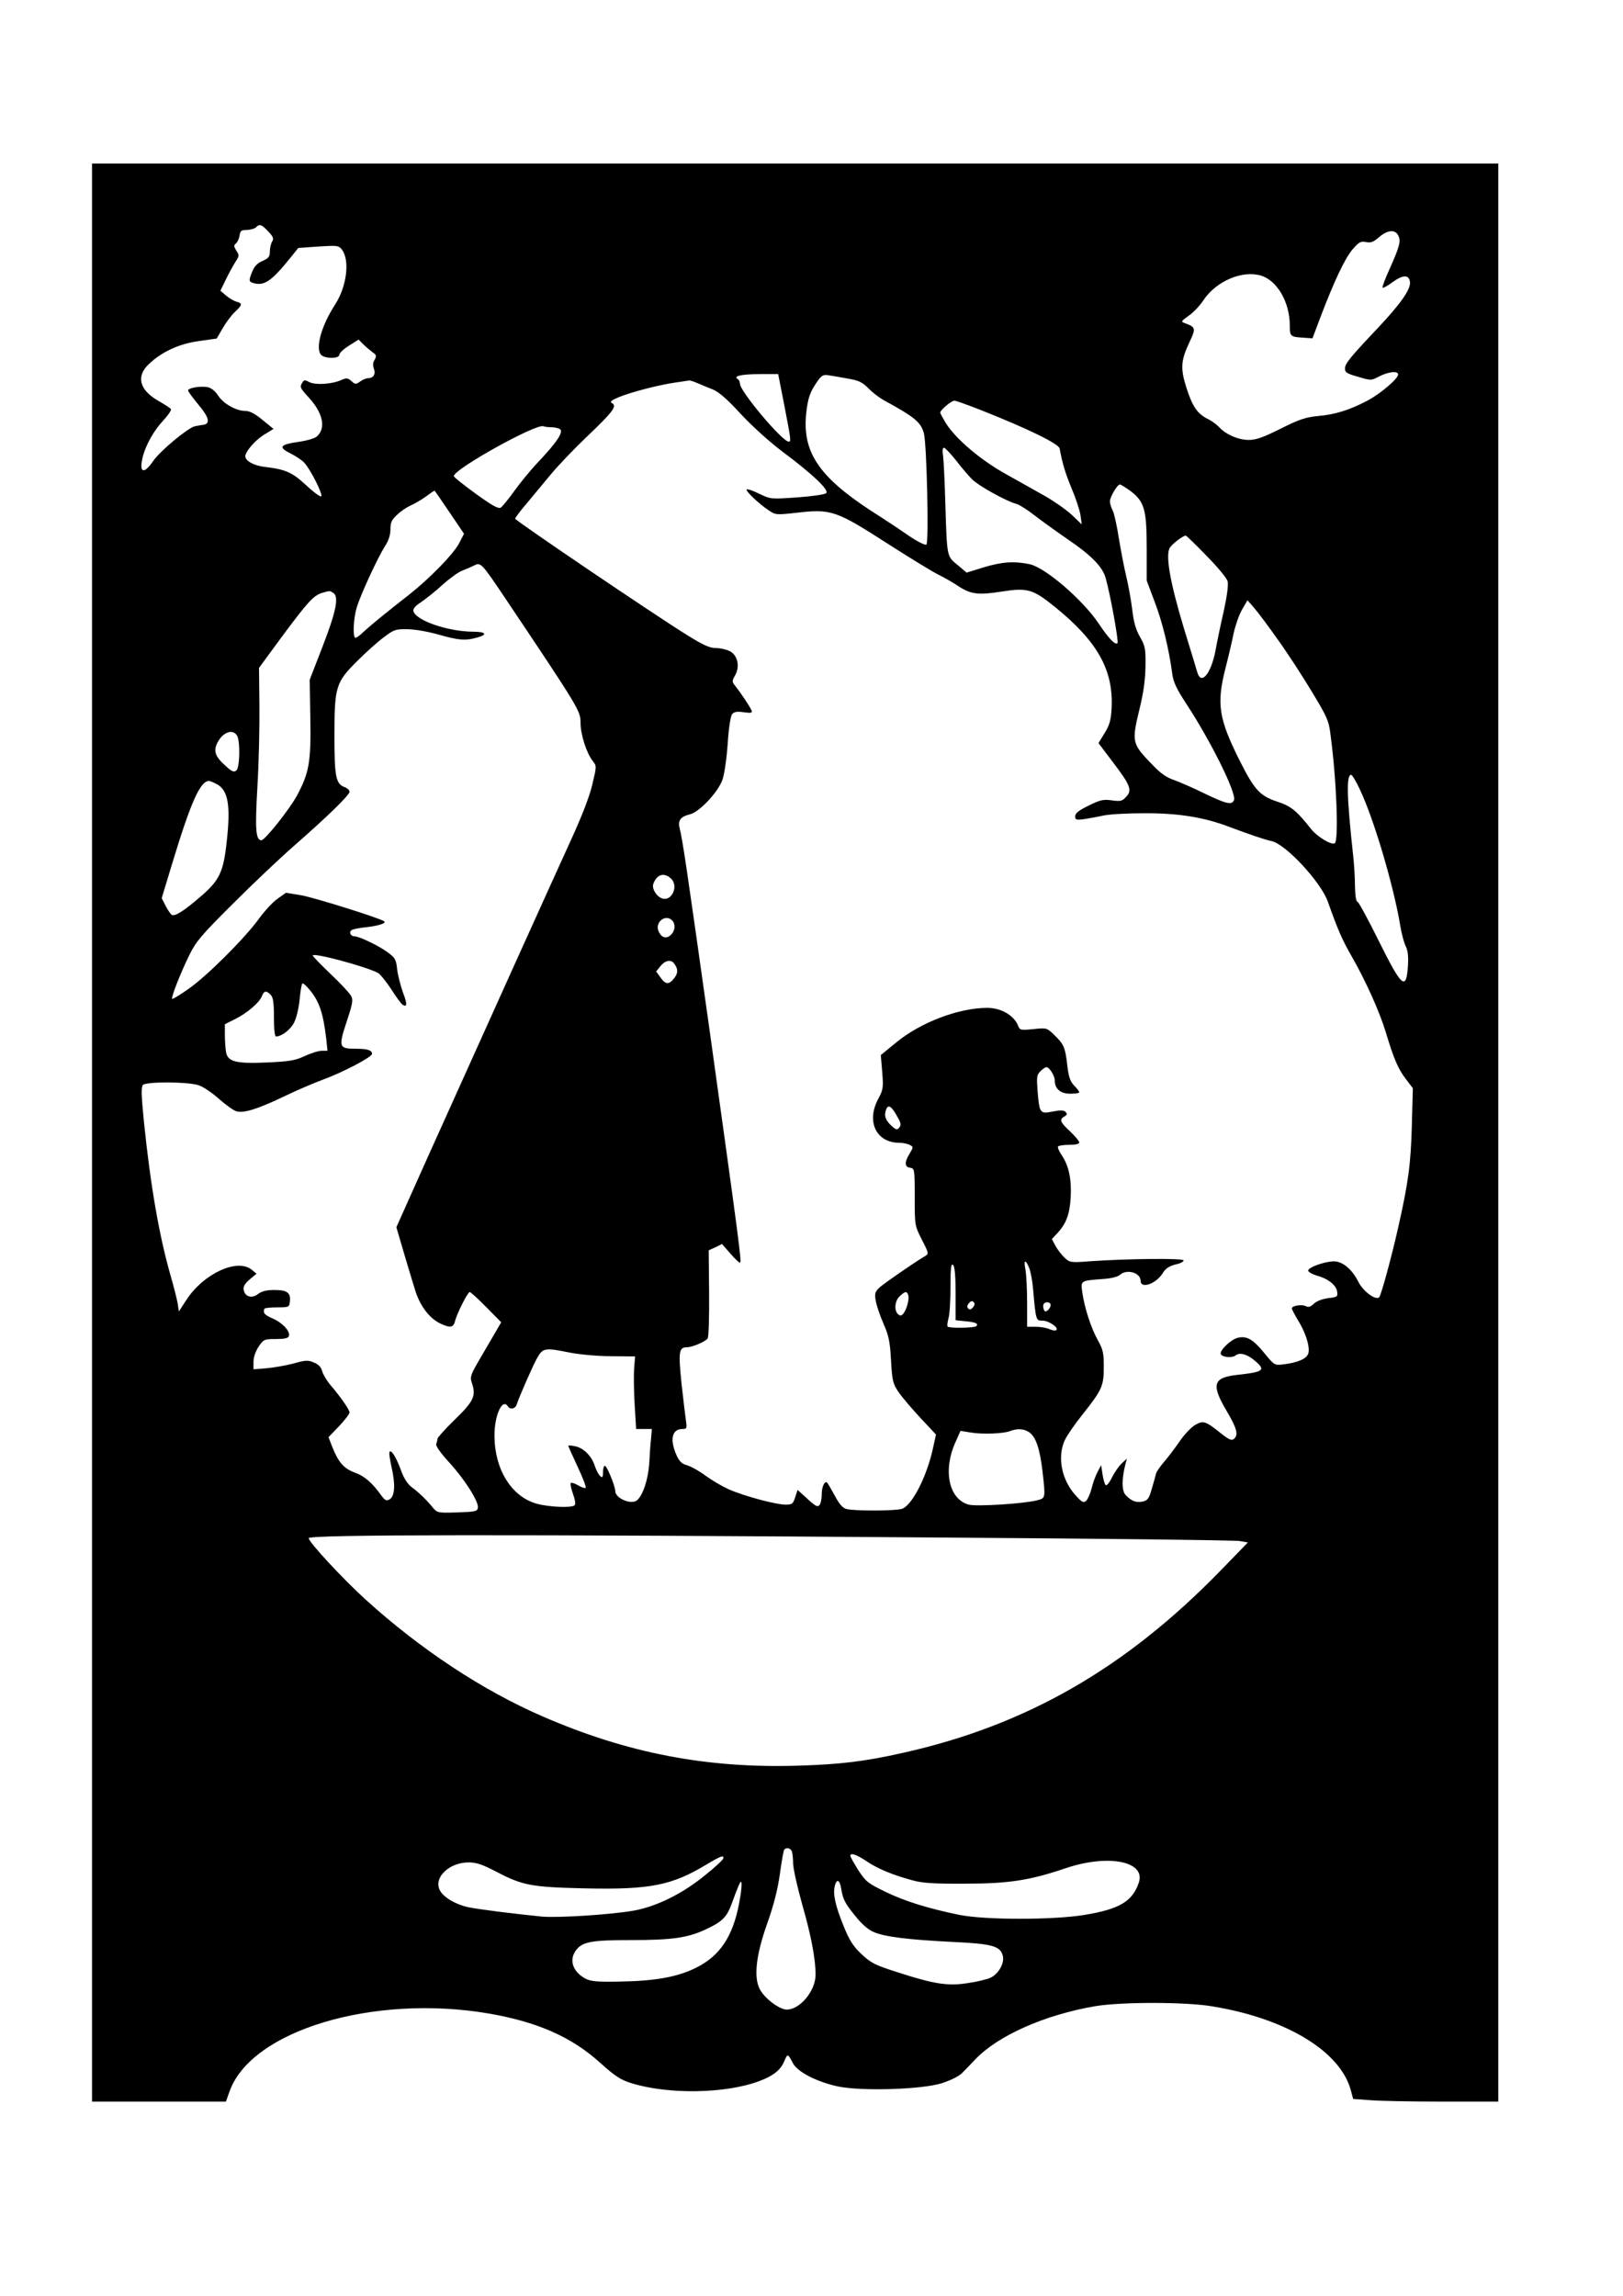 <?xml version="1.0" encoding="UTF-8" standalone="yes"?>
<svg version="1.0" xmlns="http://www.w3.org/2000/svg" width="210mm" height="297mm" viewBox="0 0 794 1123" preserveAspectRatio="xMidYMid meet">
  <g transform="translate(0,1123) scale(0.1,-0.1)" fill="#000000" stroke="none">
    <path d="M450 5690 l0 -4740 328 0 327 0 18 50 c106 298 703 477 1267 381 239
-41 407 -115 547 -242 71 -64 100 -83 149 -98 181 -57 461 -53 628 9 69 26
105 54 123 98 16 38 17 38 42 -10 22 -43 118 -92 221 -114 116 -24 409 -15
508 16 45 15 84 34 100 51 15 15 43 44 62 64 111 118 342 220 590 262 128 21
440 21 570 -1 363 -59 629 -221 679 -412 l11 -41 82 -6 c46 -4 206 -7 356 -7
l272 0 0 4740 0 4740 -3440 0 -3440 0 0 -4740z m862 4408 c25 -26 28 -36 19
-50 -6 -10 -11 -32 -11 -48 0 -26 -6 -33 -35 -46 -24 -10 -40 -25 -50 -50 -20
-48 -19 -53 10 -60 50 -12 86 13 182 133 l32 40 98 7 c91 6 99 5 114 -13 42
-51 26 -182 -32 -271 -66 -102 -97 -211 -69 -245 17 -20 90 -21 90 0 0 8 21
28 47 44 l47 30 22 -22 c12 -12 32 -29 45 -39 21 -14 22 -19 12 -37 -9 -14
-10 -28 -4 -44 10 -27 -2 -47 -29 -47 -8 0 -26 -7 -38 -16 -21 -15 -25 -15
-43 2 -18 16 -24 16 -52 4 -47 -20 -125 -24 -154 -9 -20 11 -26 11 -33 -1 -15
-23 -13 -27 30 -74 70 -76 86 -150 40 -191 -11 -10 -50 -21 -94 -27 -88 -13
-96 -26 -33 -57 24 -12 53 -31 65 -44 32 -34 95 -161 83 -165 -7 -2 -40 23
-74 55 -67 62 -99 77 -201 89 -53 6 -96 29 -96 52 0 23 47 77 89 104 l49 30
-54 44 c-37 31 -63 44 -84 44 -45 0 -107 35 -133 75 -13 21 -33 37 -50 41 -34
7 -97 -3 -97 -16 0 -5 23 -36 51 -70 52 -62 59 -92 24 -98 -11 -1 -30 -5 -42
-7 -34 -8 -168 -119 -203 -169 -40 -59 -65 -62 -57 -7 8 61 51 145 102 200 26
28 44 54 41 60 -3 5 -31 23 -61 40 -93 53 -111 120 -47 180 64 61 150 100 247
113 l85 12 29 50 c16 28 43 64 60 80 37 35 38 42 9 50 -13 3 -36 17 -52 30
l-28 24 26 53 c14 30 36 69 47 87 20 30 20 34 5 56 -13 21 -13 26 -1 36 7 6
15 24 17 38 3 23 8 27 35 27 18 1 38 6 45 13 18 18 27 15 60 -20z m5528 -19
c15 -27 8 -53 -41 -163 -22 -48 -38 -91 -35 -93 3 -3 25 9 49 27 51 37 81 37
85 0 4 -35 -46 -106 -153 -220 -139 -147 -165 -178 -165 -203 0 -19 10 -25 64
-40 63 -19 64 -19 104 2 45 23 92 28 92 9 0 -20 -84 -92 -147 -126 -88 -47
-161 -70 -245 -77 -61 -6 -91 -16 -183 -62 -86 -43 -120 -55 -156 -55 -51 0
-112 27 -144 62 -11 12 -36 31 -57 41 -51 26 -74 60 -104 153 -30 95 -27 133
16 224 31 65 29 72 -20 90 -24 9 -24 9 16 38 23 16 55 50 72 76 62 93 189 147
281 120 79 -24 141 -130 141 -244 0 -54 3 -56 68 -60 l43 -3 38 101 c67 177
121 291 158 334 31 36 40 41 66 36 23 -5 36 0 64 24 40 35 78 39 93 9z m-3006
-816 c37 -193 37 -193 24 -193 -31 0 -238 246 -238 283 0 9 -5 19 -11 23 -24
14 18 24 107 24 l91 0 27 -137z m309 116 c58 -10 74 -17 106 -49 20 -21 55
-47 77 -59 150 -82 179 -106 194 -161 14 -56 25 -536 12 -544 -6 -4 -44 15
-84 42 -40 28 -126 85 -192 127 -251 165 -331 285 -312 472 8 74 18 105 53
155 20 30 30 36 52 33 14 -2 57 -9 94 -16z m-731 -23 c18 -8 52 -22 75 -31 30
-12 72 -49 138 -121 57 -61 141 -137 208 -187 143 -107 224 -184 209 -199 -7
-7 -70 -16 -142 -21 -130 -9 -130 -9 -186 18 -30 15 -58 24 -61 21 -7 -7 58
-69 107 -102 34 -23 38 -23 130 -13 179 21 197 14 466 -159 94 -60 198 -124
231 -141 34 -17 78 -42 98 -56 63 -42 100 -47 213 -29 129 20 154 13 262 -74
210 -170 289 -311 278 -500 -3 -55 -10 -79 -34 -118 l-30 -49 72 -95 c85 -112
94 -136 63 -168 -19 -21 -27 -23 -70 -17 -42 6 -57 2 -114 -26 -47 -23 -65
-37 -65 -52 0 -17 5 -19 43 -14 23 4 65 11 92 17 28 7 118 12 200 12 167 1
294 -19 420 -67 93 -35 174 -63 205 -69 69 -14 241 -199 276 -296 49 -138 69
-185 119 -272 68 -119 135 -269 165 -368 38 -127 60 -179 97 -227 l35 -46 -5
-186 c-5 -185 -17 -277 -68 -501 -31 -139 -82 -324 -91 -335 -16 -18 -79 27
-103 76 -31 61 -77 99 -119 99 -44 0 -126 -29 -126 -45 0 -7 20 -18 43 -25 56
-15 96 -48 99 -80 3 -23 -1 -25 -44 -30 -29 -4 -56 -14 -70 -27 -17 -16 -27
-19 -40 -12 -19 10 -68 2 -68 -11 0 -5 14 -31 30 -58 37 -59 59 -128 51 -161
-7 -27 -50 -46 -123 -55 -43 -5 -43 -5 -94 57 -54 66 -85 84 -129 73 -33 -8
-88 -61 -83 -79 6 -16 56 -21 73 -7 20 16 57 6 94 -26 55 -46 44 -55 -84 -69
-120 -13 -131 -46 -55 -175 52 -88 60 -119 36 -139 -10 -9 -24 -3 -62 27 -76
61 -86 64 -125 43 -19 -10 -54 -46 -79 -83 -25 -36 -60 -82 -77 -101 -17 -20
-34 -44 -37 -54 -2 -10 -12 -44 -21 -75 -14 -49 -20 -57 -45 -63 -32 -7 -56 3
-84 33 -18 21 -19 73 -1 147 l8 30 -25 -23 c-13 -12 -35 -43 -47 -67 -12 -25
-26 -43 -31 -40 -5 3 -12 26 -16 52 l-7 46 -18 -34 c-10 -19 -23 -55 -29 -81
-7 -26 -19 -53 -27 -60 -13 -11 -21 -6 -53 30 -67 75 -88 186 -51 267 10 22
50 80 90 130 93 117 101 136 101 230 0 67 -4 84 -29 129 -33 59 -65 157 -76
233 -8 60 -11 58 103 67 38 2 71 11 81 20 33 30 101 11 101 -29 0 -41 75 -16
108 37 15 24 32 35 64 43 24 5 41 15 38 20 -5 11 -272 8 -450 -4 -102 -8 -106
-7 -131 16 -15 14 -35 40 -45 58 l-18 34 26 28 c44 47 61 93 66 175 5 89 -9
155 -43 206 -13 19 -22 39 -19 44 3 4 27 8 55 8 31 0 49 4 49 12 0 6 -20 30
-45 54 -49 45 -54 58 -27 73 13 8 14 12 5 22 -9 9 -25 9 -63 2 -62 -13 -65 -9
-74 100 -5 69 -4 79 14 97 11 11 24 20 29 20 15 0 41 -42 41 -65 0 -41 28 -65
76 -65 24 0 44 3 44 7 0 4 -11 19 -25 33 -20 21 -27 42 -34 102 -10 85 -16
100 -65 147 -34 33 -36 34 -101 27 -62 -6 -66 -5 -74 16 -20 51 -83 88 -151
88 -139 0 -326 -71 -444 -168 l-77 -63 7 -83 c6 -76 5 -86 -20 -132 -59 -111
-9 -214 104 -214 17 0 40 -5 50 -10 19 -10 19 -11 0 -43 -26 -42 -25 -65 2
-69 22 -3 23 -6 23 -143 0 -140 0 -140 35 -209 34 -66 34 -69 16 -80 -51 -30
-194 -129 -220 -151 -25 -23 -28 -30 -22 -67 4 -23 21 -74 38 -112 26 -60 32
-88 37 -181 6 -102 9 -113 38 -156 18 -26 66 -82 107 -126 l75 -80 -14 -64
c-29 -137 -101 -280 -151 -299 -28 -11 -235 -12 -274 -1 -17 4 -35 25 -55 63
-17 31 -34 60 -38 65 -12 12 -27 -18 -27 -57 0 -19 -4 -41 -9 -49 -11 -16 -19
-12 -77 42 l-32 29 -12 -36 c-10 -32 -15 -36 -47 -36 -47 0 -203 42 -278 75
-33 15 -84 45 -114 67 -29 22 -69 44 -88 50 -27 7 -39 18 -54 51 -33 75 -22
127 29 127 22 0 23 3 18 38 -3 20 -13 104 -22 185 -16 157 -13 177 28 177 25
0 90 28 100 43 5 7 8 106 7 221 l-2 210 33 15 32 16 42 -48 c23 -27 44 -46 47
-43 7 8 -6 107 -151 1146 -114 810 -130 917 -146 983 -8 34 7 53 49 63 47 10
139 108 161 169 10 29 21 105 26 178 5 76 14 135 22 144 9 11 24 14 56 9 36
-5 43 -3 39 8 -7 18 -50 82 -77 117 -20 24 -20 27 -4 55 25 43 13 99 -26 119
-16 8 -46 15 -68 15 -30 0 -61 14 -143 65 -161 100 -839 559 -839 568 0 4 26
39 58 76 31 37 84 101 117 141 33 40 112 123 176 184 128 122 149 150 123 164
-12 7 -5 13 35 30 59 24 192 59 276 71 33 5 63 9 67 10 4 0 22 -5 40 -13z
m1387 -132 c232 -92 381 -165 385 -188 14 -76 28 -121 59 -196 20 -47 39 -105
43 -130 l6 -45 -48 46 c-27 25 -85 66 -129 91 -44 25 -131 74 -194 109 -124
69 -244 171 -293 248 -15 25 -28 48 -28 53 0 12 54 58 69 58 8 0 66 -21 130
-46z m-2101 -84 c15 0 33 -4 41 -9 20 -13 -16 -66 -107 -162 -37 -39 -89 -103
-117 -142 -27 -38 -57 -74 -65 -80 -12 -7 -41 9 -123 68 -59 43 -107 81 -107
86 0 34 401 257 438 244 8 -3 26 -5 40 -5z m1979 -162 c26 -34 62 -76 79 -93
32 -32 168 -107 214 -119 14 -3 54 -28 90 -56 36 -28 110 -81 165 -119 115
-78 169 -134 184 -188 23 -80 65 -313 58 -319 -11 -11 -44 24 -92 96 -78 116
-260 273 -337 290 -77 16 -135 12 -225 -15 l-84 -26 -44 37 c-53 43 -52 37
-60 294 -3 107 -8 214 -11 238 -4 26 -3 42 4 42 5 0 32 -28 59 -62z m854 -150
c69 -53 79 -91 79 -286 l0 -152 39 -104 c37 -96 70 -230 86 -352 5 -40 21 -74
69 -147 121 -185 246 -437 233 -471 -10 -25 -37 -19 -143 32 -54 27 -122 56
-149 66 -37 12 -66 32 -106 74 -102 105 -104 110 -63 279 18 73 27 138 28 203
1 87 -1 99 -27 145 -21 36 -31 73 -38 135 -6 47 -19 119 -29 160 -10 41 -26
125 -36 185 -9 61 -23 122 -30 137 -8 15 -14 35 -14 45 0 22 36 83 49 83 5 0
28 -15 52 -32z m-3332 -104 l71 -105 -26 -50 c-30 -54 -144 -170 -244 -249
-107 -83 -192 -153 -223 -182 -16 -16 -33 -28 -38 -28 -14 0 -11 91 6 148 18
61 101 241 138 300 18 27 27 55 27 83 0 33 6 47 33 71 17 17 47 37 65 45 18 8
52 27 74 43 23 17 42 30 43 30 2 0 35 -48 74 -106z m3703 -212 c56 -57 100
-110 104 -126 4 -18 -3 -71 -19 -145 -15 -64 -33 -152 -41 -196 -22 -111 -69
-168 -88 -105 -4 14 -34 113 -67 220 -67 222 -91 358 -67 392 14 20 64 58 77
58 3 0 49 -44 101 -98z m-3438 -197 c370 -552 376 -562 376 -620 0 -58 29
-148 60 -188 19 -24 19 -25 -2 -113 -13 -57 -50 -153 -103 -269 -87 -190 -441
-974 -702 -1554 l-154 -344 34 -116 c19 -64 44 -148 56 -186 23 -79 70 -143
125 -169 48 -23 65 -20 72 12 9 36 62 142 72 142 4 0 41 -33 81 -74 l73 -74
-77 -132 c-77 -131 -78 -131 -65 -170 19 -59 6 -86 -86 -175 -46 -45 -84 -87
-84 -93 0 -6 -3 -17 -6 -25 -3 -10 20 -43 63 -90 77 -84 145 -192 141 -222 -3
-18 -12 -20 -101 -23 -96 -3 -98 -2 -120 24 -30 37 -69 75 -105 101 -18 14
-37 43 -50 80 -23 63 -47 102 -56 92 -4 -3 1 -37 9 -74 20 -84 17 -144 -9
-159 -15 -9 -22 -6 -40 18 -46 64 -83 96 -131 113 -54 20 -81 52 -111 129
l-17 44 52 54 c28 30 51 60 51 67 0 13 -45 78 -96 137 -17 21 -34 50 -38 65
-5 19 -17 33 -40 42 -30 13 -41 12 -102 -5 -38 -10 -97 -20 -131 -23 l-63 -5
0 37 c0 22 10 50 25 74 25 36 28 37 84 37 42 0 60 4 64 14 9 23 -31 66 -80 87
-39 17 -47 26 -40 47 1 4 29 7 62 7 58 0 60 1 63 28 5 43 -13 57 -75 57 -39 0
-62 -6 -80 -19 -30 -25 -66 -14 -71 20 -3 16 6 31 30 51 l33 28 -25 20 c-71
56 -235 -21 -318 -148 l-37 -57 -6 40 c-4 22 -19 81 -33 130 -57 196 -100 446
-132 758 -13 129 -14 171 -5 180 17 17 225 16 274 -2 21 -7 66 -37 99 -67 34
-30 72 -57 85 -60 36 -10 103 11 231 72 64 31 149 67 187 81 97 35 245 112
245 128 0 18 -23 25 -79 25 -83 0 -86 8 -46 130 30 90 33 108 23 128 -7 13
-52 62 -100 107 -48 46 -88 87 -88 91 0 16 258 -53 319 -85 11 -6 40 -42 65
-80 24 -38 49 -72 56 -76 22 -14 23 5 1 61 -11 31 -24 81 -28 111 -5 50 -10
58 -47 85 -43 32 -139 78 -162 78 -19 0 -29 21 -13 31 7 4 41 11 75 14 58 7
94 19 84 28 -15 14 -347 118 -408 128 l-73 12 -41 -29 c-23 -16 -65 -61 -92
-99 -70 -96 -255 -281 -345 -343 -41 -29 -76 -50 -79 -48 -6 7 42 129 85 216
32 65 60 98 213 250 96 96 231 224 300 284 161 141 270 247 270 263 0 8 -11
18 -25 23 -42 16 -49 50 -49 250 0 240 6 262 112 367 42 42 100 94 130 116 50
38 58 40 116 39 35 0 102 -12 151 -26 98 -28 131 -31 188 -15 55 15 45 29 -20
29 -124 1 -282 56 -291 102 -2 11 12 26 37 42 22 15 70 52 105 85 36 32 80 64
98 70 18 7 44 18 58 25 31 17 37 10 144 -149z m-834 15 c29 -18 15 -89 -51
-260 l-64 -165 3 -187 c4 -215 -6 -269 -65 -379 -36 -67 -157 -219 -174 -219
-28 0 -32 52 -20 259 7 115 11 293 10 397 l-2 187 113 154 c127 171 154 200
196 213 38 11 37 11 54 0z m4621 -228 c46 -64 121 -179 166 -254 75 -124 84
-143 92 -210 30 -222 41 -520 21 -533 -16 -10 -86 32 -116 70 -71 90 -98 112
-166 134 -84 28 -111 57 -183 200 -103 206 -114 277 -70 451 14 54 32 131 40
171 9 40 27 93 42 118 l26 45 32 -37 c18 -20 70 -90 116 -155z m-5091 -471
c16 -30 13 -156 -4 -170 -12 -10 -23 -5 -55 25 -49 44 -58 71 -37 112 27 52
76 68 96 33z m5493 -263 c68 -143 164 -467 197 -663 6 -38 18 -85 27 -103 11
-22 14 -52 11 -97 -8 -124 -30 -105 -144 125 -50 101 -96 186 -102 188 -8 2
-12 30 -13 75 0 40 -4 108 -9 152 -31 284 -34 395 -10 395 5 0 25 -33 43 -72z
m-5594 27 c57 -29 70 -103 50 -282 -16 -148 -35 -189 -127 -268 -83 -72 -127
-99 -142 -90 -6 4 -19 23 -30 44 l-19 38 54 178 c90 296 135 395 178 395 4 0
21 -7 36 -15z m2223 -462 c39 -35 6 -113 -42 -98 -28 9 -52 48 -44 71 17 47
52 58 86 27z m6 -205 c18 -18 15 -53 -7 -72 -22 -20 -45 -13 -59 18 -20 44 33
87 66 54z m9 -210 c21 -27 21 -47 2 -72 -26 -34 -43 -33 -68 3 l-21 29 21 26
c22 28 51 34 66 14z m-1783 -129 c48 -57 67 -114 82 -241 l6 -58 -28 0 c-16 0
-54 -12 -84 -26 -47 -22 -74 -26 -181 -31 -153 -7 -194 3 -203 49 -3 17 -6 55
-6 84 l0 54 50 25 c60 30 119 81 131 112 10 27 22 29 43 7 12 -12 16 -37 16
-110 0 -59 4 -94 10 -94 28 0 72 34 89 69 11 21 23 71 27 115 4 42 10 76 14
76 5 0 20 -14 34 -31z m2874 -618 c20 -34 22 -44 11 -57 -10 -13 -16 -11 -41
12 -28 28 -34 48 -22 79 10 24 26 13 52 -34z m647 -743 c7 -18 16 -64 19 -103
14 -156 14 -155 46 -155 30 0 80 -33 68 -46 -5 -4 -19 -2 -33 4 -14 7 -45 12
-68 12 l-42 0 0 117 c0 65 -4 137 -8 161 -10 50 -1 55 18 10z m-360 -127 l0
-129 48 -5 c49 -4 66 -12 53 -24 -9 -9 -132 -11 -140 -2 -3 3 -1 21 4 40 6 18
10 88 10 153 0 96 3 118 13 108 8 -9 12 -52 12 -141z m-232 -5 c7 -18 -7 -72
-24 -92 -9 -11 -15 -11 -25 -3 -21 18 -17 66 8 89 26 24 34 25 41 6z m317 -61
c-9 -11 -16 -13 -23 -6 -7 7 -6 15 3 26 9 11 16 13 23 6 7 -7 6 -15 -3 -26z
m380 11 c0 -7 -6 -19 -14 -25 -11 -9 -15 -8 -20 5 -3 9 -4 20 0 25 8 14 34 11
34 -5z m-2349 -233 c47 -9 136 -17 200 -17 l116 -1 -5 -61 c-2 -34 -1 -114 3
-178 l7 -116 39 0 38 0 -4 -47 c-3 -27 -7 -82 -9 -124 -6 -78 -31 -154 -60
-178 -28 -23 -106 10 -106 45 0 24 -41 124 -51 124 -5 0 -9 -14 -9 -31 0 -25
-3 -29 -13 -20 -8 6 -20 29 -27 50 -16 50 -56 89 -98 97 -18 4 -32 4 -32 2 0
-3 21 -49 46 -103 25 -53 43 -100 39 -103 -3 -3 -19 2 -36 12 -17 10 -33 15
-37 12 -3 -4 2 -28 11 -53 10 -28 14 -50 8 -56 -14 -14 -127 -9 -187 8 -122
35 -204 167 -205 330 -1 102 39 189 66 145 10 -16 35 -12 42 8 15 45 79 190
100 228 29 51 37 53 164 27z m2244 -389 c32 -21 52 -80 65 -189 15 -135 16
-133 -27 -144 -67 -17 -296 -31 -334 -21 -98 27 -127 169 -64 307 l24 54 48
-8 c57 -10 164 -6 195 7 35 13 66 12 93 -6z m-425 -515 c778 -5 1433 -13 1455
-17 l40 -7 -140 -144 c-462 -473 -946 -751 -1547 -885 -185 -42 -309 -57 -518
-63 -444 -13 -830 61 -1243 240 -296 128 -600 329 -869 573 -110 100 -278 281
-278 300 0 18 979 19 3100 3z m-736 -1535 c3 -9 6 -35 6 -58 0 -24 20 -114 44
-200 44 -152 66 -269 66 -345 0 -79 -76 -171 -141 -171 -36 0 -109 55 -132
100 -31 59 -18 169 37 323 31 87 50 162 61 238 8 61 18 115 21 120 9 14 31 10
38 -7z m365 -48 c53 -36 126 -67 226 -94 47 -13 102 -17 255 -16 216 0 318 16
495 76 208 70 393 33 356 -72 -31 -91 -95 -129 -266 -157 -154 -25 -483 -25
-610 0 -152 31 -266 66 -363 113 -86 42 -96 49 -133 106 -21 34 -39 65 -39 70
0 17 29 7 79 -26z m-701 12 c-3 -7 -42 -44 -89 -81 -111 -91 -238 -153 -349
-173 -116 -20 -371 -36 -450 -29 -130 13 -315 36 -360 46 -63 14 -122 49 -139
84 -30 62 47 135 142 135 37 0 67 -10 136 -46 128 -67 171 -75 431 -81 319 -7
426 14 595 116 72 43 89 49 83 29z m78 -218 c-31 -163 -94 -257 -210 -315 -93
-46 -199 -65 -376 -68 -112 -2 -140 1 -167 15 -63 35 -81 93 -43 141 31 39 77
47 265 47 203 0 278 11 365 51 84 39 105 60 130 128 11 31 26 70 33 86 19 48
20 6 3 -85z m499 73 c9 -54 17 -71 70 -136 30 -38 62 -66 88 -77 54 -24 168
-38 387 -49 194 -9 234 -20 246 -68 9 -35 -20 -88 -60 -107 -17 -8 -66 -20
-109 -26 -97 -16 -165 -6 -341 51 -116 37 -134 46 -181 90 -41 39 -59 66 -88
138 -40 98 -53 156 -43 196 9 36 24 31 31 -12z"/>
  </g>
</svg>